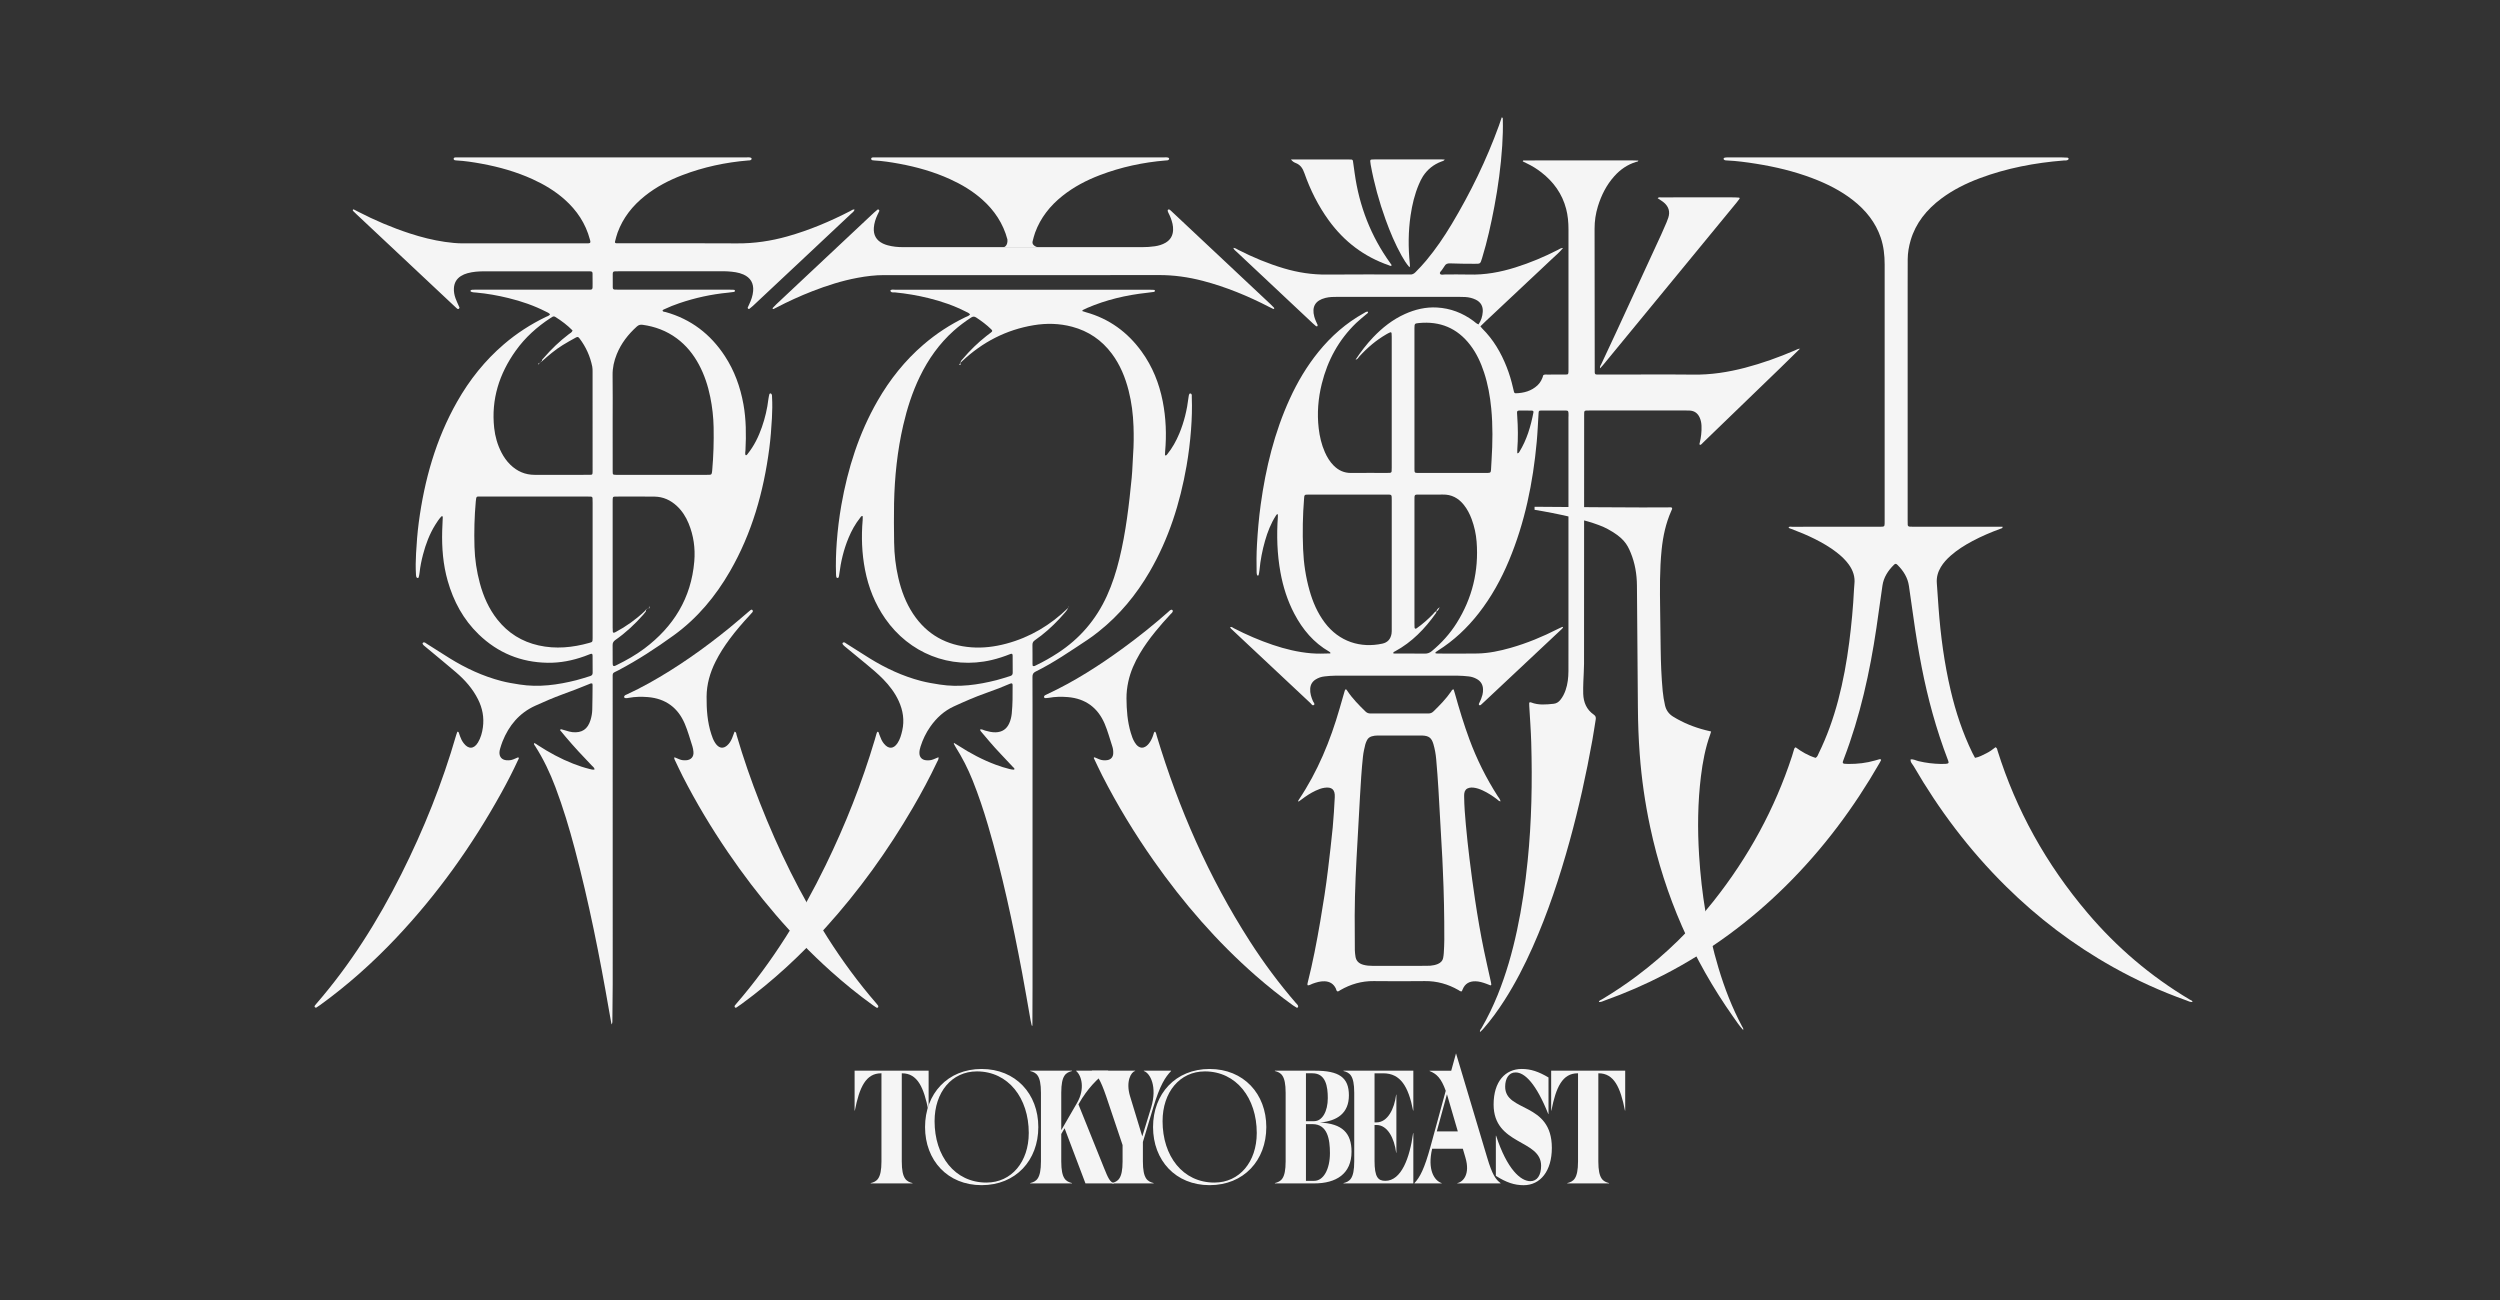 <svg width="1065" height="554" viewBox="0 0 1065 554" fill="none" xmlns="http://www.w3.org/2000/svg">
<rect x="0" y="0" width="1065" height="554" fill="#333333" stroke="none"/>
<mask id="mask0_1268_17837" style="mask-type:alpha" maskUnits="userSpaceOnUse" x="0" y="0" width="1065" height="554">
<rect width="1065" height="554" fill="#D9D9D9"/>
</mask>
<g mask="url(#mask0_1268_17837)">
</g>
<g clip-path="url(#clip0_1268_17837)">
<path d="M388.727 503.997V504.141H370.927V503.997C373.471 503.333 375.503 502.293 375.503 494.765V457.225H375.351C368.847 457.225 366.102 463.213 364.163 473.105H364.062V456.117H395.595V473.113H395.495C393.567 463.209 390.819 457.229 384.307 457.229H384.155V494.761C384.155 502.297 386.195 503.329 388.731 503.993L388.727 503.997Z" fill="#F5F5F5"/>
<path d="M418.162 504.879C403.678 504.879 394.074 494.315 394.074 480.131C394.074 465.947 403.678 455.383 418.162 455.383C432.646 455.383 442.322 465.947 442.322 480.131C442.322 494.315 432.718 504.879 418.162 504.879ZM420.226 503.775C430.942 503.775 438.254 494.907 438.254 482.639C438.254 467.795 429.542 456.415 416.158 456.415C405.442 456.415 398.13 465.283 398.13 477.623C398.13 492.471 406.698 503.779 420.226 503.779V503.775Z" fill="#F5F5F5"/>
<path d="M459.411 470.449L470.291 497.493C472.063 501.921 472.879 503.625 474.567 503.997V504.141H462.411L453.515 480.641L452.095 483.077V494.753C452.095 502.289 454.131 503.325 456.667 503.985V504.129H438.867V503.985C441.415 503.325 443.443 502.285 443.443 494.753V465.493C443.443 457.957 441.403 456.925 438.867 456.261V456.117H456.667V456.261C454.123 456.925 452.095 457.965 452.095 465.493V481.457L458.807 469.861C462.367 463.725 460.691 458.109 458.455 456.261V456.117H472.079V456.261C467.507 459.141 462.975 464.241 459.723 469.929L459.415 470.445L459.411 470.449Z" fill="#F5F5F5"/>
<path d="M465.152 456.261V456.117H483.56V456.261C481.928 456.561 479.44 460.621 481.42 467.049L486.612 484.117L490.372 471.853C493.116 462.837 489.912 457.077 487.276 456.261V456.117H498.872V456.261C496.436 458.841 494.188 462.093 491.244 471.925L486.872 486.481V494.749C486.872 502.285 488.908 503.321 491.444 503.981V504.125H473.644V503.981C476.188 503.321 478.22 502.281 478.22 494.749V487.801L471.256 467.113C468.764 459.801 467.34 457.873 465.148 456.253L465.156 456.261H465.152Z" fill="#F5F5F5"/>
<path d="M515.287 504.879C500.803 504.879 491.199 494.315 491.199 480.131C491.199 465.947 500.803 455.383 515.287 455.383C529.771 455.383 539.447 465.947 539.447 480.131C539.447 494.315 529.843 504.879 515.287 504.879ZM517.351 503.775C528.067 503.775 535.379 494.907 535.379 482.639C535.379 467.795 526.667 456.415 513.283 456.415C502.567 456.415 495.255 465.283 495.255 477.623C495.255 492.471 503.827 503.779 517.351 503.779V503.775Z" fill="#F5F5F5"/>
<path d="M543.109 456.117H560.193C570.469 456.117 574.633 459.001 574.633 466.609C574.633 474.217 569.653 477.545 562.277 478.205C571.833 478.649 575.753 482.705 575.753 490.613C575.753 500.073 569.193 504.129 559.893 504.129H543.105V503.985C545.649 503.325 547.681 502.285 547.681 494.753V465.493C547.681 457.957 545.641 456.925 543.105 456.261V456.117H543.109ZM556.333 457.225V477.617H559.841C563.305 477.617 565.641 473.405 565.641 467.789C565.641 462.841 564.777 457.225 559.129 457.225H556.329H556.337H556.333ZM556.333 478.877V503.037H559.841C563.809 503.037 566.553 498.093 566.553 491.213C566.553 485.381 565.537 478.877 559.125 478.877H556.325H556.333Z" fill="#F5F5F5"/>
<path d="M590.132 503.037C597 503.037 600.56 493.209 601.98 482.717H602.08V504.141H572.328V503.997C574.876 503.333 576.904 502.293 576.904 494.765V465.493C576.904 457.957 574.864 456.925 572.328 456.261V456.117H602.08V473.113H601.98C599.996 462.921 596.644 457.229 589.272 457.229H585.556V478.137H586.372C591.152 478.137 593.996 472.377 594.76 466.317H594.86V491.065H594.76C594 485.001 591.148 479.241 586.372 479.241H585.556V494.533C585.556 501.485 587.076 503.033 590.128 503.033L590.132 503.037Z" fill="#F5F5F5"/>
<path d="M614.155 504.139H602.559V503.995C604.851 501.559 606.779 498.007 609.427 488.331L615.883 464.687C613.955 459.299 612.015 457.447 609.019 456.263V456.119H618.223L620.263 448.727L633.535 493.135C635.715 500.447 637.147 502.447 639.235 503.995V504.139H620.827V503.995C623.419 503.479 626.319 500.079 624.291 493.207L623.167 489.367H610.095C608.011 498.235 610.955 502.963 614.163 503.999V504.143L614.155 504.139ZM616.395 466.163L612.075 481.971H621.027L616.907 467.859C616.755 467.271 616.555 466.679 616.399 466.155V466.167L616.395 466.163Z" fill="#F5F5F5"/>
<path d="M637.241 483.819H637.341C642.025 498.151 647.813 503.179 651.937 503.179C654.837 503.179 656.513 500.671 656.513 496.603C656.513 485.299 636.277 487.959 636.277 470.523C636.277 460.695 641.257 455.375 648.277 455.375C652.089 455.375 655.397 456.483 659.665 458.999V474.587H659.565C654.429 461.735 649.545 456.779 645.577 456.859C642.777 456.859 641.201 459.439 641.201 462.923C641.201 473.931 661.085 469.275 661.085 489.003C661.085 498.907 656.149 504.895 649.081 504.895C645.113 504.895 641.653 503.719 637.233 500.907V483.839L637.245 483.819H637.241Z" fill="#F5F5F5"/>
<path d="M685.465 503.997V504.141H667.665V503.997C670.209 503.333 672.241 502.293 672.241 494.765V457.225H672.085C665.573 457.225 662.829 463.213 660.897 473.105H660.797V456.117H692.333V473.113H692.233C690.305 463.209 687.561 457.229 681.045 457.229H680.889V494.761C680.889 502.297 682.929 503.329 685.465 503.993V503.997Z" fill="#F5F5F5"/>
<path d="M253.307 327.753C253.167 326.965 252.511 326.545 252.015 326.033C248.187 322.077 244.459 318.029 240.899 313.829C240.099 312.885 239.319 311.921 238.551 310.993C238.919 310.453 239.259 310.713 239.571 310.801C240.559 311.081 241.539 311.381 242.527 311.649C242.951 311.765 243.387 311.853 243.819 311.897C247.923 312.309 250.387 310.649 251.575 306.697C252.003 305.281 252.259 303.829 252.303 302.365C252.403 298.845 252.407 295.321 252.439 291.797C252.439 291.585 252.347 291.373 252.303 291.173C251.731 290.997 251.283 291.281 250.819 291.481C247.103 293.049 243.323 294.441 239.539 295.833C235.623 297.273 231.775 298.933 227.975 300.665C221.211 303.745 216.799 309.053 214.075 315.861C213.667 316.881 213.351 317.937 213.035 318.989C212.891 319.477 212.795 319.993 212.771 320.501C212.691 322.449 213.815 323.709 215.755 323.865C216.787 323.949 217.807 323.865 218.779 323.445C219.447 323.157 220.119 322.877 220.779 322.597C221.283 323.053 220.843 323.429 220.687 323.773C218.515 328.509 216.119 333.133 213.599 337.693C201.151 360.217 186.315 381.013 168.611 399.721C158.751 410.141 148.083 419.661 136.459 428.085C135.927 428.473 135.367 428.825 134.819 429.189C134.607 429.329 134.403 429.265 134.219 429.129C133.915 428.905 133.975 428.621 134.143 428.361C134.299 428.117 134.499 427.897 134.691 427.673C149.259 410.885 160.991 392.229 170.939 372.417C180.507 353.365 188.411 333.645 194.335 313.153C194.459 312.733 194.615 312.321 194.759 311.905C194.819 311.725 194.935 311.653 195.079 311.729C195.199 311.793 195.359 311.873 195.403 311.985C195.611 312.533 195.779 313.093 195.975 313.649C196.339 314.693 196.831 315.677 197.499 316.565C199.515 319.249 201.891 319.169 203.615 316.301C204.803 314.329 205.403 312.125 205.711 309.857C206.287 305.661 205.531 301.681 203.631 297.905C201.351 293.365 198.055 289.649 194.231 286.381C190.663 283.329 187.027 280.353 183.423 277.345C182.463 276.545 181.491 275.765 180.543 274.957C180.331 274.773 180.167 274.517 180.031 274.265C179.979 274.173 180.043 273.973 180.119 273.869C180.195 273.765 180.343 273.669 180.471 273.653C181.039 273.585 181.411 274.001 181.835 274.269C185.063 276.305 188.267 278.373 191.507 280.385C198.403 284.661 205.687 288.053 213.567 290.105C216.127 290.773 218.731 291.193 221.339 291.601C229.543 292.889 237.567 291.769 245.515 289.765C247.503 289.265 249.451 288.597 251.415 288.005C252.119 287.793 252.483 287.393 252.467 286.577C252.419 284.157 252.459 281.733 252.435 279.313C252.427 278.541 252.171 278.365 251.491 278.609C250.663 278.909 249.851 279.253 249.027 279.549C243.943 281.385 238.695 282.421 233.291 282.341C221.927 282.177 212.095 278.137 203.919 270.237C197.371 263.909 193.203 256.165 190.723 247.461C188.735 240.477 188.175 233.333 188.375 226.105C188.427 224.197 188.543 222.293 188.615 220.385C188.623 220.185 188.623 219.913 188.319 219.905C188.199 219.905 188.039 219.977 187.955 220.069C186.971 221.165 186.155 222.381 185.383 223.633C182.975 227.541 181.371 231.785 180.215 236.205C179.547 238.761 179.007 241.345 178.739 243.981C178.671 244.633 178.527 245.281 178.367 245.921C178.319 246.113 178.091 246.301 177.855 246.217C177.671 246.153 177.439 246.005 177.383 245.841C177.267 245.505 177.227 245.133 177.203 244.773C177.015 241.765 177.079 238.753 177.243 235.749C177.487 231.357 177.811 226.965 178.391 222.597C180.795 204.473 185.651 187.129 194.731 171.129C199.991 161.857 206.535 153.621 214.647 146.669C220.083 142.009 226.043 138.157 232.479 135.041C233.119 134.733 233.875 134.593 234.331 133.909C233.827 133.273 233.119 133.045 232.487 132.721C227.431 130.141 222.095 128.325 216.595 126.977C212.103 125.877 207.559 125.057 202.947 124.641C202.155 124.569 201.331 124.597 200.591 124.233C200.499 124.189 200.431 123.997 200.443 123.877C200.451 123.761 200.547 123.601 200.647 123.557C200.843 123.473 201.067 123.425 201.279 123.417C201.939 123.397 202.599 123.405 203.259 123.405C218.747 123.405 234.235 123.405 249.723 123.405C252.703 123.405 252.435 123.717 252.447 120.697C252.455 119.301 252.455 117.909 252.423 116.513C252.407 115.833 252.175 115.637 251.471 115.597C250.959 115.569 250.443 115.581 249.931 115.581C235.399 115.581 220.863 115.581 206.331 115.581C203.899 115.581 201.491 115.745 199.135 116.393C198.139 116.669 197.195 117.061 196.323 117.617C194.451 118.813 193.503 120.537 193.367 122.741C193.275 124.233 193.547 125.673 194.043 127.061C194.435 128.161 194.959 129.217 195.419 130.293C195.583 130.677 195.975 131.121 195.531 131.485C194.963 131.949 194.627 131.337 194.251 131.045C194.019 130.865 193.819 130.649 193.603 130.449C182.899 120.401 172.199 110.357 161.495 100.309C158.283 97.297 155.071 94.285 151.859 91.269C151.379 90.817 150.911 90.349 150.443 89.885C150.279 89.721 150.207 89.509 150.363 89.321C150.543 89.105 150.763 89.253 150.951 89.345C151.475 89.609 151.995 89.885 152.515 90.153C159.623 93.841 166.971 96.965 174.587 99.449C179.475 101.045 184.447 102.305 189.539 103.045C192.079 103.413 194.631 103.677 197.211 103.673C214.607 103.649 232.003 103.657 249.399 103.649C250.051 103.649 250.719 103.765 251.355 103.489C251.647 102.981 251.423 102.497 251.295 102.013C249.487 95.201 245.747 89.609 240.515 84.965C236.419 81.329 231.767 78.557 226.799 76.301C219.879 73.161 212.627 71.117 205.175 69.745C201.639 69.093 198.087 68.545 194.491 68.349C194.271 68.337 194.055 68.309 193.835 68.273C193.507 68.221 193.271 67.977 193.251 67.697C193.227 67.257 193.575 67.081 193.971 67.065C194.559 67.045 195.147 67.053 195.731 67.053C214.671 67.053 233.607 67.053 252.547 67.053C274.275 67.053 295.999 67.053 317.727 67.057C318.455 67.057 319.195 66.921 319.903 67.197C320.011 67.241 320.107 67.385 320.159 67.501C320.259 67.729 320.135 67.929 319.971 68.069C319.607 68.381 319.147 68.321 318.711 68.357C309.079 69.153 299.715 71.161 290.679 74.609C284.963 76.789 279.575 79.601 274.767 83.429C269.495 87.625 265.415 92.729 263.083 99.113C262.631 100.349 262.335 101.641 261.999 102.913C261.887 103.337 262.083 103.613 262.555 103.621C263.215 103.633 263.875 103.641 264.535 103.641C281.051 103.641 297.567 103.569 314.083 103.681C321.347 103.729 328.403 102.673 335.363 100.721C344.723 98.097 353.623 94.337 362.247 89.885C362.755 89.621 363.207 89.209 363.831 89.221C363.895 89.221 363.955 89.293 364.043 89.353C363.779 90.165 363.063 90.597 362.491 91.137C355.867 97.377 349.223 103.601 342.587 109.829C335.307 116.657 328.027 123.489 320.743 130.313C320.263 130.761 319.747 131.173 319.227 131.569C319.035 131.717 318.799 131.625 318.655 131.437C318.571 131.329 318.475 131.145 318.515 131.045C318.703 130.573 318.935 130.113 319.155 129.653C320.011 127.853 320.667 125.997 320.839 123.989C321.123 120.693 319.739 118.289 316.707 116.941C314.595 116.001 312.323 115.773 310.051 115.609C309.175 115.545 308.291 115.569 307.411 115.569C292.879 115.569 278.343 115.569 263.811 115.569C263.223 115.569 262.635 115.557 262.051 115.585C261.275 115.625 261.035 115.845 261.023 116.685C260.999 118.593 261.003 120.501 261.035 122.409C261.047 123.105 261.303 123.345 261.959 123.373C262.619 123.405 263.279 123.393 263.939 123.393C279.427 123.393 294.915 123.393 310.403 123.393C311.135 123.393 311.871 123.409 312.603 123.449C312.791 123.461 313.027 123.505 313.071 123.801C313.131 124.205 312.847 124.325 312.571 124.369C311.775 124.497 310.975 124.597 310.171 124.673C303.059 125.357 296.123 126.869 289.363 129.173C287.211 129.905 285.095 130.737 283.043 131.717C282.719 131.873 282.331 131.941 282.227 132.413C282.527 132.889 283.103 132.805 283.543 132.929C294.347 135.953 302.659 142.325 308.767 151.653C312.887 157.941 315.379 164.869 316.707 172.245C317.871 178.717 317.891 185.237 317.571 191.773C317.535 192.481 317.335 193.205 317.591 193.897C318.123 194.025 318.283 193.629 318.491 193.369C321.239 189.953 323.131 186.073 324.563 181.965C325.919 178.077 326.863 174.085 327.343 169.989C327.427 169.265 327.611 168.553 327.775 167.845C327.799 167.745 327.983 167.661 328.107 167.613C328.363 167.513 328.519 167.705 328.647 167.873C328.939 168.249 328.867 168.709 328.891 169.141C329.067 172.149 329.007 175.161 328.839 178.165C328.595 182.485 328.275 186.801 327.711 191.097C325.291 209.525 320.331 227.141 310.987 243.349C304.831 254.029 297.075 263.365 287.055 270.621C279.507 276.081 271.707 281.189 263.443 285.537C260.699 286.981 260.999 286.237 260.999 289.485C260.999 326.181 261.011 362.877 261.015 399.577C261.015 406.181 261.031 412.789 261.011 419.393C260.995 424.457 260.931 429.517 260.875 434.581C260.867 435.125 260.975 435.701 260.507 436.429C260.127 434.281 259.779 432.353 259.443 430.421C255.447 407.289 250.863 384.277 244.843 361.577C242.491 352.713 239.851 343.937 236.611 335.353C234.299 329.225 231.515 323.337 227.975 317.817C227.755 317.473 227.359 317.177 227.519 316.533C228.151 316.701 228.631 317.117 229.151 317.457C233.895 320.549 238.843 323.245 244.127 325.313C246.451 326.221 248.811 327.021 251.239 327.605C251.939 327.773 252.647 328.045 253.379 327.745C253.375 327.745 253.251 327.825 253.251 327.825L253.315 327.757L253.307 327.753ZM274.983 259.693L274.975 259.681C275.087 259.945 275.315 260.217 275.115 260.497C274.779 260.973 274.407 261.429 274.023 261.869C270.471 265.905 266.559 269.549 262.147 272.633C261.347 273.193 260.959 273.805 260.975 274.797C261.023 277.365 260.991 279.933 260.995 282.501C260.995 282.721 261.011 282.941 261.039 283.161C261.103 283.685 261.455 283.873 261.987 283.657C262.259 283.549 262.519 283.413 262.783 283.281C266.867 281.261 270.835 279.037 274.483 276.301C286.907 266.977 294.451 254.817 295.767 239.141C296.235 233.581 295.483 228.161 293.347 222.973C292.187 220.161 290.583 217.637 288.343 215.549C285.663 213.049 282.503 211.609 278.827 211.557C273.323 211.485 267.823 211.529 262.319 211.541C261.163 211.541 261.055 211.677 261.003 212.773C260.987 213.141 260.991 213.505 260.991 213.873C260.991 231.701 260.991 249.529 260.991 267.357C260.991 267.945 260.999 268.533 261.055 269.113C261.087 269.441 261.335 269.609 261.675 269.517C261.883 269.461 262.079 269.349 262.275 269.245C266.767 266.849 270.867 263.909 274.575 260.421C274.795 260.213 274.983 260.005 274.979 259.689L274.983 259.693ZM230.891 153.893L230.947 153.945C230.659 153.217 231.283 152.877 231.631 152.473C234.851 148.741 238.395 145.345 242.319 142.357C242.883 141.929 243.619 141.649 243.915 140.789C241.711 138.541 239.203 136.653 236.519 134.981C236.111 134.729 235.687 134.745 235.275 135.001C235.027 135.157 234.775 135.309 234.531 135.469C228.763 139.237 223.711 143.781 219.699 149.401C212.671 159.249 209.199 170.117 210.523 182.305C210.923 185.981 211.927 189.493 213.631 192.789C214.615 194.689 215.831 196.425 217.363 197.929C220.271 200.781 223.723 202.297 227.835 202.285C234.291 202.265 240.747 202.281 247.203 202.281C248.523 202.281 249.843 202.293 251.163 202.273C252.363 202.253 252.403 202.201 252.443 201.033C252.451 200.813 252.447 200.593 252.447 200.373C252.447 186.361 252.447 172.353 252.439 158.341C252.439 157.609 252.439 156.861 252.295 156.149C251.407 151.769 249.611 147.789 246.915 144.221C246.339 143.457 246.083 143.369 245.247 143.829C243.387 144.853 241.527 145.889 239.719 147.005C236.523 148.973 233.683 151.413 230.883 153.893H230.891ZM252.455 242.617C252.455 233.149 252.455 223.681 252.455 214.213C252.455 213.553 252.447 212.893 252.415 212.233C252.395 211.813 252.135 211.577 251.715 211.557C251.203 211.537 250.687 211.529 250.175 211.529C235.127 211.529 220.079 211.521 205.031 211.533C202.991 211.533 202.903 211.157 202.679 213.653C202.103 220.093 201.939 226.545 202.131 233.009C202.283 238.241 203.059 243.381 204.411 248.429C205.927 254.081 208.251 259.357 211.915 263.977C216.463 269.709 222.327 273.357 229.471 274.953C236.747 276.581 243.911 275.865 251.003 273.881C252.431 273.481 252.423 273.445 252.455 271.901C252.463 271.461 252.455 271.021 252.455 270.581C252.455 261.261 252.455 251.937 252.455 242.617ZM260.991 179.225C260.991 179.665 260.991 180.105 260.991 180.545C260.991 187.289 260.987 194.033 261.003 200.781C261.003 202.225 261.067 202.249 262.483 202.281C262.851 202.289 263.215 202.281 263.583 202.281C275.975 202.281 288.367 202.281 300.759 202.281C301.199 202.281 301.639 202.293 302.079 202.273C303.019 202.237 303.155 202.109 303.315 201.121C303.363 200.833 303.387 200.541 303.411 200.249C303.947 194.181 304.119 188.105 304.003 182.013C303.919 177.673 303.435 173.389 302.571 169.141C301.587 164.305 300.071 159.653 297.727 155.289C295.371 150.905 292.311 147.109 288.287 144.133C283.947 140.925 279.063 139.097 273.739 138.361C272.807 138.233 272.067 138.413 271.331 139.069C267.623 142.401 264.631 146.233 262.747 150.881C261.579 153.761 260.915 156.713 260.963 159.865C261.059 166.317 260.991 172.769 260.991 179.221V179.225Z" fill="#F5F5F5"/>
<path d="M460.998 132.495C461.546 132.675 462.066 132.871 462.606 133.019C472.546 135.783 480.386 141.527 486.386 149.839C490.966 156.187 493.814 163.299 495.318 170.955C496.714 178.059 496.978 185.223 496.342 192.431C496.298 192.939 496.294 193.451 496.274 193.935C496.782 194.179 496.986 193.835 497.206 193.567C499.406 190.875 501.062 187.859 502.394 184.659C504.462 179.679 505.694 174.487 506.33 169.143C506.47 167.971 506.73 167.471 507.154 167.623C507.914 167.899 507.678 168.591 507.698 169.131C507.878 173.755 507.734 178.371 507.386 182.987C506.994 188.187 506.366 193.351 505.47 198.487C502.694 214.359 497.89 229.531 489.758 243.535C484.062 253.343 476.962 261.959 468.054 269.035C466.502 270.267 464.926 271.475 463.274 272.563C456.05 277.327 448.93 282.271 441.142 286.115C440.13 286.615 439.818 287.271 439.83 288.347C439.882 292.383 439.858 296.419 439.858 300.455C439.858 340.527 439.858 380.599 439.858 420.671C439.858 425.515 439.822 430.359 439.806 435.203C439.806 435.787 439.806 436.371 439.806 437.011C439.634 436.923 439.526 436.903 439.514 436.859C439.346 436.147 439.166 435.435 439.038 434.715C437.83 427.927 436.698 421.127 435.418 414.355C431.426 393.235 426.962 372.223 420.89 351.583C418.986 345.107 416.846 338.711 414.338 332.443C412.342 327.455 409.91 322.699 407.05 318.155C406.778 317.723 406.55 317.267 406.31 316.815C406.29 316.775 406.35 316.691 406.422 316.491C407.038 316.867 407.642 317.219 408.23 317.599C413.29 320.883 418.586 323.707 424.258 325.803C426.114 326.491 427.998 327.099 429.922 327.567C430.634 327.739 431.338 327.907 432.046 327.887C432.37 327.255 431.814 327.063 431.562 326.787C428.202 323.099 424.638 319.599 421.426 315.775C420.386 314.539 419.33 313.319 418.294 312.083C417.97 311.695 417.59 311.335 417.49 310.775C418.298 310.519 418.93 311.027 419.602 311.215C421.094 311.627 422.57 312.011 424.138 311.967C426.922 311.887 428.866 310.591 429.974 308.047C430.534 306.759 430.858 305.399 431.002 304.011C431.418 299.987 431.386 295.951 431.37 291.915C431.37 291.087 431.09 290.931 430.23 291.275C428.666 291.903 427.122 292.587 425.55 293.199C423.706 293.915 421.85 294.599 419.982 295.255C415.342 296.883 410.846 298.867 406.382 300.911C402.214 302.819 398.946 305.811 396.318 309.555C394.482 312.167 393.126 314.979 392.162 318.007C391.87 318.927 391.654 319.855 391.666 320.811C391.69 322.571 392.73 323.687 394.486 323.871C395.594 323.987 396.686 323.883 397.726 323.439C398.382 323.159 399.042 322.887 399.81 322.571C399.946 323.467 399.45 324.059 399.158 324.679C396.022 331.315 392.55 337.775 388.854 344.115C378.174 362.435 365.862 379.567 351.618 395.287C340.846 407.179 329.114 418.019 316.154 427.511C315.386 428.075 314.606 428.623 313.81 429.147C313.582 429.299 313.246 429.407 313.042 429.075C312.874 428.807 312.906 428.519 313.11 428.263C313.294 428.035 313.478 427.803 313.67 427.583C329.15 409.707 341.414 389.751 351.742 368.559C360.146 351.319 367.174 333.535 372.65 315.147C372.902 314.303 373.138 313.455 373.374 312.607C373.474 312.251 373.566 311.899 373.926 311.695C374.422 311.875 374.37 312.383 374.534 312.755C374.886 313.559 375.15 314.403 375.534 315.191C375.818 315.779 376.182 316.347 376.602 316.851C378.53 319.187 380.666 319.087 382.334 316.583C383.41 314.967 383.918 313.123 384.346 311.259C385.354 306.867 384.694 302.655 382.838 298.603C381.23 295.091 378.914 292.075 376.23 289.323C373.97 287.007 371.482 284.947 369.002 282.883C365.954 280.351 362.902 277.823 359.826 275.327C359.038 274.687 358.642 274.071 359.058 273.795C359.714 273.363 360.162 273.931 360.622 274.219C363.914 276.283 367.174 278.407 370.482 280.451C377.318 284.675 384.534 288.043 392.342 290.079C394.974 290.767 397.646 291.199 400.33 291.619C408.538 292.903 416.558 291.751 424.502 289.747C426.49 289.247 428.434 288.567 430.398 287.979C431.13 287.759 431.426 287.307 431.414 286.523C431.374 284.103 431.402 281.679 431.382 279.259C431.374 278.547 431.074 278.347 430.39 278.619C427.798 279.647 425.162 280.531 422.442 281.167C404.594 285.347 387.27 278.143 377.122 263.551C372.738 257.251 369.966 250.279 368.506 242.767C367.138 235.731 366.882 228.643 367.498 221.511C367.542 221.003 367.526 220.491 367.53 219.979C367.53 219.935 367.45 219.887 367.402 219.839C366.85 219.775 366.67 220.255 366.418 220.575C364.35 223.179 362.758 226.063 361.486 229.127C359.414 234.103 358.178 239.299 357.526 244.639C357.474 245.071 357.414 245.511 357.278 245.919C357.226 246.075 356.942 246.239 356.766 246.235C356.598 246.231 356.334 246.035 356.294 245.879C356.19 245.459 356.158 245.015 356.146 244.579C355.986 240.027 356.126 235.487 356.462 230.943C356.854 225.671 357.494 220.431 358.406 215.227C361.158 199.579 365.886 184.611 373.842 170.767C379.038 161.723 385.442 153.651 393.37 146.831C398.794 142.163 404.73 138.275 411.174 135.163C411.878 134.823 412.694 134.635 413.254 133.971C412.79 133.283 412.07 133.083 411.45 132.763C406.398 130.179 401.062 128.355 395.566 126.999C390.858 125.839 386.09 125.035 381.262 124.563C380.578 124.495 379.61 124.847 379.262 123.791C379.838 123.127 380.61 123.427 381.29 123.427C399.346 123.419 417.402 123.439 435.458 123.439C453.442 123.439 471.422 123.423 489.406 123.415C490.138 123.415 490.874 123.431 491.602 123.483C491.798 123.495 492.022 123.623 491.998 123.907C491.978 124.151 491.83 124.315 491.606 124.347C490.59 124.491 489.574 124.627 488.554 124.739C479.754 125.703 471.218 127.699 463.07 131.215C462.466 131.475 461.874 131.763 461.29 132.067C461.182 132.123 461.138 132.303 461.018 132.507L460.998 132.495ZM409.29 154.859L409.274 154.819C408.982 153.939 409.662 153.459 410.114 152.923C413.158 149.327 416.506 146.043 420.214 143.135C420.85 142.635 421.502 142.163 422.134 141.659C422.846 141.095 422.874 140.887 422.25 140.275C420.306 138.367 418.126 136.755 415.854 135.255C415.046 134.723 414.422 134.791 413.654 135.299C411.078 137.003 408.602 138.827 406.298 140.887C400.134 146.395 395.462 153.007 391.87 160.411C388.654 167.043 386.418 174.015 384.766 181.183C382.25 192.095 381.11 203.175 380.87 214.347C380.75 219.923 380.826 225.503 380.898 231.079C380.966 236.155 381.538 241.183 382.682 246.131C383.946 251.599 385.878 256.807 388.998 261.519C394.89 270.407 403.29 274.971 413.81 275.759C418.826 276.135 423.77 275.507 428.63 274.211C438.79 271.503 447.51 266.295 455.006 258.979C455.154 258.835 455.23 258.619 455.342 258.435L455.25 258.455C454.902 259.427 454.326 260.251 453.638 261.011C452.85 261.883 452.094 262.779 451.29 263.635C448.122 267.019 444.678 270.099 440.862 272.739C440.114 273.255 439.806 273.827 439.822 274.739C439.874 277.451 439.838 280.167 439.846 282.883C439.846 283.163 439.914 283.443 439.95 283.691C440.582 283.943 441.006 283.583 441.454 283.367C444.63 281.835 447.686 280.095 450.638 278.171C459.986 272.083 466.946 263.947 471.562 253.799C473.846 248.775 475.518 243.543 476.826 238.191C479.626 226.759 480.962 215.107 482.114 203.423C482.438 200.135 482.47 196.831 482.706 193.543C482.994 189.583 483.014 185.623 482.878 181.663C482.702 176.519 482.07 171.431 480.802 166.431C479.362 160.763 477.186 155.427 473.67 150.707C469.358 144.911 463.726 141.055 456.722 139.191C451.306 137.751 445.834 137.631 440.354 138.539C428.654 140.479 418.57 145.707 409.95 153.803C409.642 154.091 409.218 154.327 409.282 154.855L409.29 154.859Z" fill="#F5F5F5"/>
<path d="M466.233 322.59C466.897 322.87 467.561 323.154 468.229 323.434C469.345 323.906 470.509 323.994 471.685 323.818C473.229 323.59 474.161 322.546 474.237 320.978C474.285 319.946 474.161 318.93 473.833 317.942C472.769 314.742 471.917 311.454 470.601 308.358C467.685 301.494 462.433 297.594 454.937 296.966C452.233 296.738 449.509 296.77 446.817 297.27C446.385 297.35 445.945 297.394 445.505 297.398C445.233 297.398 444.901 297.41 444.793 297.046C444.665 296.614 444.905 296.354 445.241 296.162C445.497 296.018 445.761 295.89 446.025 295.766C457.645 290.354 468.377 283.47 478.697 275.922C485.217 271.154 491.517 266.114 497.569 260.762C498.005 260.378 498.381 259.894 498.977 259.734C499.093 259.702 499.253 259.778 499.373 259.842C499.585 259.962 499.661 260.178 499.613 260.402C499.493 260.938 499.045 261.242 498.697 261.61C496.389 264.078 494.157 266.606 492.033 269.234C489.681 272.15 487.477 275.17 485.573 278.402C483.361 282.15 481.589 286.078 480.661 290.354C480.145 292.73 479.861 295.126 479.881 297.558C479.921 302.49 480.281 307.382 481.705 312.138C482.125 313.542 482.585 314.934 483.361 316.202C483.785 316.898 484.269 317.542 484.949 318.002C485.885 318.638 486.849 318.694 487.849 318.134C488.709 317.654 489.333 316.942 489.861 316.138C490.549 315.09 491.041 313.946 491.397 312.742C491.521 312.322 491.589 311.87 492.057 311.658C492.525 312.174 492.581 312.846 492.773 313.474C502.093 344.402 514.941 373.73 532.421 400.958C538.337 410.17 544.845 418.946 552.005 427.234C552.381 427.67 552.893 428.034 553.021 428.638C553.057 428.81 552.929 429.046 552.813 429.21C552.753 429.294 552.513 429.346 552.425 429.298C551.857 428.966 551.289 428.63 550.757 428.246C545.277 424.294 540.009 420.078 534.925 415.626C518.381 401.142 504.105 384.638 491.485 366.674C483.333 355.074 475.981 342.982 469.533 330.354C468.273 327.882 467.121 325.358 465.921 322.858C466.029 322.77 466.137 322.682 466.245 322.598L466.233 322.59Z" fill="#F5F5F5"/>
<path d="M287.316 322.582C288.08 322.902 288.752 323.174 289.416 323.458C290.316 323.842 291.26 323.93 292.22 323.882C294.368 323.774 295.616 322.382 295.408 320.274C295.332 319.474 295.204 318.662 294.956 317.902C293.916 314.694 293.028 311.422 291.712 308.326C288.792 301.458 283.528 297.586 276.032 296.966C273.328 296.742 270.608 296.778 267.916 297.274C267.348 297.378 266.764 297.506 266.18 297.342C265.948 297.278 265.808 296.818 265.924 296.598C266.196 296.09 266.728 295.974 267.176 295.766C270.304 294.314 273.372 292.746 276.384 291.074C288.48 284.358 299.724 276.406 310.46 267.71C313.252 265.446 315.956 263.078 318.7 260.754C319.036 260.47 319.36 260.17 319.708 259.906C319.944 259.726 320.236 259.602 320.496 259.85C320.816 260.158 320.756 260.53 320.508 260.834C320.14 261.29 319.724 261.71 319.328 262.138C316.336 265.37 313.456 268.698 310.828 272.234C308.548 275.302 306.488 278.502 304.78 281.93C302.456 286.594 301.048 291.526 301.008 296.73C300.968 302.162 301.316 307.582 303.036 312.81C303.404 313.926 303.788 315.038 304.396 316.046C304.66 316.482 304.944 316.922 305.284 317.298C306.652 318.814 308.184 318.914 309.728 317.598C310.696 316.77 311.344 315.702 311.836 314.546C312.236 313.606 312.568 312.638 312.928 311.686C313.748 311.874 313.636 312.602 313.784 313.11C316.636 322.902 319.992 332.518 323.716 342.01C331.584 362.062 341.016 381.33 352.608 399.51C358.808 409.238 365.6 418.526 373.152 427.254C373.488 427.642 373.824 428.034 374.104 428.458C374.196 428.602 374.184 428.898 374.092 429.058C373.928 429.342 373.608 429.394 373.332 429.222C372.832 428.914 372.352 428.582 371.876 428.238C365.616 423.734 359.644 418.878 353.904 413.726C337.16 398.694 322.768 381.626 310.108 363.066C303.032 352.694 296.584 341.946 290.86 330.766C289.692 328.482 288.624 326.146 287.512 323.834C287.356 323.51 287.136 323.202 287.304 322.574L287.316 322.582Z" fill="#F5F5F5"/>
<path d="M668.191 177.44C668.191 177 668.199 176.56 668.183 176.12C668.139 175.112 667.983 174.9 667.067 174.892C663.543 174.872 660.023 174.876 656.499 174.892C655.627 174.896 655.491 175.06 655.435 175.928C655.175 180.028 655.023 184.136 654.647 188.224C653.055 205.628 649.591 222.604 642.823 238.796C639.467 246.82 635.295 254.376 629.927 261.248C625.007 267.548 619.263 272.956 612.471 277.212C612.163 277.404 611.851 277.604 611.571 277.832C611.495 277.896 611.503 278.084 611.503 278.212C611.503 278.26 611.583 278.34 611.631 278.344C611.923 278.376 612.215 278.412 612.507 278.412C618.159 278.412 623.811 278.504 629.459 278.388C634.247 278.288 638.919 277.3 643.519 275.992C650.527 273.996 657.219 271.22 663.703 267.912C664.287 267.612 664.887 267.344 665.483 267.068C665.539 267.044 665.619 267.08 665.727 267.092C666.051 267.412 665.623 267.556 665.515 267.748C665.411 267.932 665.215 268.064 665.055 268.216C662.487 270.624 659.915 273.032 657.343 275.444C649.155 283.128 640.967 290.812 632.779 298.496C632.191 299.048 631.591 299.588 631.003 300.144C630.775 300.356 630.467 300.556 630.223 300.412C629.815 300.172 630.015 299.78 630.183 299.46C630.763 298.348 631.207 297.192 631.527 295.98C631.735 295.188 631.795 294.388 631.767 293.58C631.703 291.66 630.815 290.22 629.155 289.28C628.059 288.66 626.871 288.264 625.619 288.144C624.159 288.004 622.695 287.848 621.231 287.848C603.691 287.828 586.147 287.828 568.607 287.848C567.143 287.848 565.679 288 564.219 288.156C562.895 288.296 561.643 288.72 560.503 289.428C559.023 290.352 558.247 291.676 558.147 293.42C558.035 295.308 558.595 297.032 559.335 298.732C559.551 299.232 560.275 299.86 559.775 300.272C559.095 300.832 558.659 299.912 558.235 299.516C548.107 290.04 537.995 280.548 527.879 271.056C526.915 270.152 525.947 269.256 524.991 268.34C524.631 267.996 524.191 267.712 524.043 267.168C524.711 266.872 525.155 267.396 525.635 267.644C530.987 270.408 536.503 272.788 542.207 274.716C547.503 276.504 552.911 277.82 558.495 278.3C561.251 278.536 564.007 278.448 566.755 278.36C566.795 277.86 566.499 277.744 566.259 277.608C559.615 273.792 554.923 268.176 551.399 261.488C548.467 255.924 546.591 249.996 545.471 243.828C544.047 235.988 543.811 228.084 544.371 220.144C544.395 219.788 544.371 219.428 544.371 219.076C543.859 219.012 543.711 219.376 543.515 219.68C541.395 222.984 539.991 226.604 538.915 230.352C537.739 234.448 536.931 238.62 536.543 242.872C536.479 243.596 536.311 244.312 536.163 245.028C536.147 245.112 535.935 245.212 535.827 245.2C535.707 245.188 535.527 245.072 535.499 244.968C535.407 244.62 535.331 244.26 535.323 243.904C535.231 239.94 535.243 235.98 535.467 232.02C535.791 226.304 536.279 220.604 537.063 214.932C539.207 199.38 542.887 184.248 549.439 169.912C552.715 162.744 556.703 156 561.679 149.868C567.099 143.188 573.451 137.6 580.999 133.412C581.503 133.132 581.959 132.724 582.591 132.752C582.655 132.752 582.731 132.816 582.771 132.868C582.803 132.912 582.803 132.992 582.791 133.052C582.715 133.46 582.347 133.612 582.079 133.844C580.635 135.088 579.119 136.26 577.747 137.58C570.299 144.748 565.567 153.48 563.087 163.46C561.535 169.708 561.019 176.048 561.763 182.46C562.171 185.972 562.971 189.396 564.407 192.644C565.331 194.74 566.507 196.676 568.131 198.316C570.187 200.392 572.619 201.516 575.603 201.48C580.667 201.424 585.731 201.464 590.795 201.464C591.235 201.464 591.679 201.468 592.115 201.428C592.507 201.388 592.807 201.184 592.831 200.744C592.859 200.232 592.875 199.72 592.875 199.204C592.875 180.636 592.875 162.072 592.875 143.504C592.875 142.992 592.859 142.476 592.815 141.968C592.783 141.584 592.459 141.48 592.183 141.592C591.643 141.812 591.127 142.096 590.619 142.388C586.259 144.908 582.475 148.128 579.099 151.848C578.639 152.356 578.347 153.112 577.503 153.18L577.459 153.232C579.699 149.868 582.139 146.66 584.931 143.728C588.863 139.6 593.275 136.116 598.507 133.76C602.855 131.804 607.395 130.724 612.179 131C617.899 131.328 623.043 133.3 627.647 136.704C628.343 137.22 628.955 137.876 629.843 138.2C630.971 136.572 631.527 134.752 631.655 132.836C631.811 130.492 630.823 128.708 628.667 127.656C627.263 126.972 625.763 126.632 624.215 126.532C623.263 126.472 622.307 126.46 621.355 126.46C605.207 126.456 586.047 126.456 569.899 126.46C568.139 126.46 566.387 126.476 564.651 126.904C560.331 127.976 558.723 130.672 559.899 134.94C560.231 136.152 560.779 137.268 561.287 138.404C561.359 138.56 561.287 138.888 561.167 138.992C561.063 139.08 560.735 139.02 560.591 138.912C560.127 138.556 559.695 138.156 559.267 137.752C548.455 127.608 537.647 117.46 526.843 107.308C526.335 106.828 525.691 106.44 525.383 105.584C526.267 105.628 526.847 106.104 527.467 106.42C533.751 109.632 540.235 112.336 547.007 114.34C552.955 116.1 558.991 117.036 565.223 116.964C575.499 116.848 588.787 116.932 599.063 116.928C599.575 116.928 600.095 116.892 600.603 116.936C601.551 117.012 602.275 116.676 602.947 116.004C604.559 114.392 606.107 112.732 607.567 110.984C611.627 106.128 615.167 100.908 618.415 95.492C626.427 82.116 633.231 68.156 638.551 53.492C638.971 52.336 639.343 51.168 639.743 49.984C640.347 50.164 640.191 50.6 640.199 50.9C640.299 54.644 640.187 58.384 639.943 62.12C639.375 70.844 638.211 79.492 636.583 88.076C635.187 95.428 633.587 102.732 631.387 109.892C630.579 112.516 630.675 112.368 628.055 112.372C624.607 112.38 621.155 112.324 617.711 112.2C616.635 112.164 615.875 112.412 615.359 113.38C615.083 113.896 614.659 114.328 614.375 114.84C614.039 115.452 613.063 115.984 613.499 116.672C613.867 117.252 614.851 116.92 615.563 116.924C618.939 116.944 622.319 116.844 625.691 116.952C632.527 117.172 639.123 115.952 645.603 113.912C651.843 111.948 657.855 109.428 663.671 106.444C664.287 106.128 664.855 105.648 665.871 105.62C664.331 107.552 662.563 108.94 660.955 110.484C659.263 112.112 657.539 113.708 655.827 115.316C654.167 116.872 652.503 118.424 650.843 119.98C649.131 121.588 647.423 123.2 645.711 124.808C644.051 126.368 642.395 127.924 640.735 129.48C639.023 131.088 637.311 132.696 635.603 134.308C633.955 135.86 632.263 137.364 630.647 139.024C630.967 139.408 631.179 139.704 631.435 139.96C636.167 144.636 639.435 150.24 641.851 156.38C642.983 159.252 643.859 162.2 644.543 165.212C644.671 165.784 644.823 166.352 644.955 166.924C645.051 167.348 645.347 167.548 645.739 167.536C649.211 167.436 652.407 166.564 655.011 164.116C656.279 162.924 656.995 161.408 657.455 159.796C658.043 159.46 658.639 159.568 659.219 159.568C661.787 159.556 664.359 159.576 666.927 159.552C668.051 159.544 668.127 159.436 668.167 158.248C668.183 157.808 668.175 157.368 668.175 156.928C668.175 137.184 668.175 117.444 668.175 97.7C668.175 94.752 667.919 91.84 667.175 88.98C665.499 82.548 661.819 77.468 656.623 73.428C654.707 71.936 652.651 70.66 650.455 69.62C649.863 69.34 649.279 69.04 648.687 68.748C648.807 68.172 649.255 68.356 649.551 68.352C651.975 68.332 654.395 68.34 656.819 68.34C669.739 68.34 682.655 68.34 695.575 68.34C696.351 68.34 697.127 68.38 697.971 68.404C697.719 68.976 697.287 68.88 696.971 68.976C693.291 70.104 690.251 72.208 687.703 75.052C684.359 78.784 682.171 83.152 680.707 87.9C679.751 91 679.283 94.172 679.291 97.436C679.339 117.324 679.335 137.216 679.351 157.104C679.351 159.812 679.119 159.556 681.859 159.56C688.319 159.568 714.759 159.476 721.215 159.584C728.767 159.712 736.123 158.564 743.395 156.664C750.647 154.768 757.675 152.24 764.563 149.296C765.299 148.98 765.991 148.528 766.835 148.54L766.875 148.464C763.995 151.288 761.127 154.132 758.227 156.936C747.307 167.5 736.379 178.052 725.447 188.6C725.087 188.948 724.811 189.416 724.239 189.54C723.775 189.312 724.019 188.92 724.091 188.628C724.659 186.26 724.943 183.868 724.843 181.428C724.795 180.244 724.587 179.092 724.119 178.004C723.295 176.08 721.863 174.98 719.723 174.896C719.283 174.88 718.843 174.872 718.403 174.872C711.283 174.872 684.183 174.872 677.067 174.872C674.759 174.872 674.847 174.788 674.847 176.976C674.855 189.232 674.843 264.472 674.799 282.82C674.791 285.384 674.583 287.952 674.503 290.516C674.451 292.204 674.391 293.892 674.451 295.576C674.579 299.216 675.879 302.316 678.959 304.444C679.771 305.004 679.919 305.628 679.775 306.5C679.279 309.468 678.859 312.444 678.327 315.404C675.731 329.848 672.571 344.168 668.667 358.316C664.411 373.744 659.395 388.916 652.871 403.556C649.403 411.34 645.519 418.904 640.923 426.088C638.151 430.42 635.139 434.576 631.743 438.448C631.363 438.884 630.907 439.256 630.487 439.656L630.539 439.704C630.207 438.936 630.843 438.468 631.147 437.936C633.763 433.42 636.019 428.736 637.983 423.904C641.607 414.976 644.227 405.744 646.247 396.336C648.347 386.572 649.763 376.708 650.775 366.772C652.487 349.948 652.791 333.084 652.303 316.2C652.155 311.068 651.751 305.944 651.467 300.816C651.443 300.376 651.407 299.936 651.435 299.5C651.451 299.268 651.679 299.148 651.907 299.152C652.047 299.152 652.191 299.212 652.327 299.264C655.455 300.48 658.671 300.144 661.891 299.804C663.059 299.68 663.939 299.08 664.671 298.2C665.719 296.94 666.427 295.5 666.955 293.964C667.851 291.368 668.131 288.672 668.155 285.948C668.183 282.868 668.163 279.784 668.163 276.7C668.163 258.572 668.163 189.172 668.163 177.428L668.191 177.44ZM611.911 260.368L611.995 260.448C611.895 260.716 611.847 261.02 611.687 261.244C607.007 267.836 601.507 273.556 594.311 277.452C593.967 277.64 593.423 277.7 593.567 278.376C593.919 278.392 594.279 278.42 594.635 278.42C598.743 278.42 602.851 278.388 606.955 278.444C608.131 278.46 609.047 278.124 609.943 277.38C614.099 273.936 617.679 269.98 620.547 265.408C627.199 254.812 629.991 243.244 629.039 230.784C628.787 227.488 628.075 224.264 626.923 221.148C626.103 218.932 625.031 216.852 623.543 215.012C621.243 212.172 618.343 210.596 614.595 210.68C611.443 210.748 608.287 210.688 605.135 210.696C602.403 210.704 602.559 210.424 602.559 213.34C602.559 230.72 602.559 248.1 602.559 265.48C602.559 266.068 602.559 266.652 602.591 267.24C602.619 267.804 603.003 267.992 603.471 267.664C606.003 265.892 608.303 263.848 610.451 261.632C610.899 261.172 611.215 260.544 611.911 260.364V260.368ZM592.883 240.72C592.883 231.548 592.883 222.372 592.883 213.2C592.883 210.46 592.971 210.7 590.371 210.7C579.583 210.696 568.791 210.7 558.003 210.7C557.491 210.7 556.975 210.704 556.463 210.72C555.939 210.736 555.671 211.036 555.611 211.54C555.575 211.832 555.559 212.124 555.535 212.416C554.955 219.592 554.831 226.78 555.123 233.972C555.363 239.932 556.239 245.8 557.859 251.544C559.243 256.448 561.235 261.08 564.315 265.192C570.483 273.436 579.691 276.184 588.871 274.192C591.183 273.688 592.395 272.22 592.787 269.992C592.911 269.276 592.879 268.528 592.879 267.796C592.883 258.768 592.879 249.744 592.879 240.716L592.883 240.72ZM602.559 169.46C602.559 179.44 602.559 189.42 602.559 199.4C602.559 201.52 602.495 201.476 604.583 201.476C614.051 201.476 623.519 201.476 632.983 201.476C633.203 201.476 633.423 201.48 633.643 201.476C634.899 201.432 635.075 201.312 635.171 200.14C635.287 198.752 635.319 197.356 635.407 195.964C635.871 188.632 635.975 181.296 635.267 173.976C634.767 168.784 633.855 163.66 632.219 158.688C630.835 154.48 629.011 150.488 626.299 146.956C620.787 139.776 613.475 136.752 604.511 137.608C602.635 137.788 602.583 137.872 602.555 139.74C602.547 140.252 602.555 140.768 602.555 141.28C602.555 150.672 602.555 160.064 602.555 169.46H602.559ZM646.363 193.12C646.947 193.024 647.083 192.764 647.231 192.524C650.427 187.348 652.103 181.628 653.239 175.716C653.343 175.18 653.115 174.928 652.511 174.912C651.195 174.88 649.883 174.884 648.567 174.884C646.007 174.884 646.163 174.736 646.339 177.28C646.671 182.024 646.731 186.764 646.367 191.508C646.327 192.008 646.363 192.516 646.363 193.124V193.12ZM653.727 215.884C653.727 215.884 705.523 216.32 710.511 216.14C710.951 216.124 711.391 216.108 711.831 216.128C712.247 216.148 712.435 216.496 712.279 216.924C712.179 217.2 712.047 217.46 711.927 217.728C709.619 222.948 708.443 228.452 707.863 234.104C706.987 242.664 707.103 251.252 707.223 259.836C707.299 265.34 707.367 270.844 707.439 276.348C707.519 282.368 707.747 288.376 708.307 294.372C708.499 296.42 708.835 298.444 709.291 300.448C709.771 302.56 710.911 304.152 712.775 305.3C717.059 307.94 721.663 309.792 726.523 311.036C727.299 311.236 728.079 311.412 728.935 311.616C728.803 312.052 728.719 312.4 728.599 312.732C726.471 318.556 725.343 324.6 724.595 330.732C723.227 341.916 723.119 353.132 723.815 364.36C724.827 380.668 727.383 396.72 732.087 412.392C734.667 420.984 737.891 429.316 742.119 437.24C742.379 437.728 742.863 438.196 742.547 438.856L742.599 438.8C740.999 437.076 739.711 435.108 738.359 433.192C721.035 408.652 709.239 381.692 702.967 352.312C700.787 342.108 699.311 331.808 698.531 321.404C698.031 314.74 697.787 308.072 697.743 301.392C697.627 284.072 697.475 266.752 697.335 249.432C697.295 244.616 696.515 239.94 694.675 235.468C693.147 231.752 691.547 229 684.867 225.36C676.379 220.736 653.723 217.176 653.723 217.176V215.88L653.727 215.884Z" fill="#F5F5F5"/>
<path d="M639.277 341.36C638.529 341.384 638.125 340.788 637.617 340.404C635.733 338.992 633.769 337.712 631.629 336.724C630.361 336.14 629.053 335.672 627.645 335.524C627.053 335.46 626.477 335.48 625.897 335.612C624.685 335.888 623.989 336.66 623.801 337.864C623.721 338.368 623.717 338.888 623.725 339.4C623.777 343.364 624.081 347.316 624.445 351.26C624.889 356.08 625.397 360.896 625.989 365.696C626.717 371.592 627.493 377.48 628.385 383.352C629.485 390.6 630.701 397.832 632.197 405.012C633.093 409.316 634.085 413.604 635.029 417.9C635.137 418.4 635.253 418.9 635.293 419.408C635.309 419.596 635.117 419.828 634.853 419.736C634.301 419.544 633.769 419.3 633.221 419.1C631.701 418.552 630.177 418.056 628.529 418.028C625.993 417.984 624.137 418.988 623.129 421.38C622.993 421.708 622.853 422.032 622.729 422.32C622.057 422.416 621.689 421.996 621.257 421.748C616.833 419.224 612.125 417.884 606.989 417.944C599.725 418.028 592.461 418.024 585.197 417.944C580.057 417.888 575.357 419.268 570.949 421.808C570.581 422.02 570.265 422.36 569.793 422.356C569.233 422.104 569.269 421.508 569.049 421.068C568.077 419.108 566.501 418.124 564.321 418.028C562.517 417.948 560.841 418.456 559.177 419.052C558.497 419.296 557.885 419.752 557.141 419.772C556.853 419.428 556.965 419.072 557.053 418.716C559.253 410.04 560.933 401.252 562.437 392.436C563.697 385.064 564.873 377.676 565.749 370.248C566.445 364.348 567.165 358.452 567.737 352.54C568.153 348.232 568.377 343.908 568.613 339.588C568.789 336.356 567.361 335.124 564.201 335.592C562.877 335.788 561.653 336.268 560.457 336.824C558.321 337.824 556.365 339.116 554.497 340.544C554.057 340.88 553.601 341.192 553.137 341.528C552.929 341.064 553.185 340.852 553.333 340.628C561.325 328.68 566.725 315.576 570.673 301.824C571.361 299.428 572.049 297.032 572.745 294.64C572.825 294.36 572.913 294.076 573.057 293.828C573.177 293.624 573.417 293.608 573.589 293.792C573.737 293.952 573.857 294.14 573.977 294.324C576.141 297.588 578.877 300.348 581.661 303.068C582.273 303.668 582.925 303.944 583.805 303.944C592.025 303.916 600.241 303.916 608.461 303.944C609.333 303.944 610.001 303.696 610.621 303.092C613.357 300.428 616.029 297.708 618.197 294.54C618.425 294.204 618.525 293.684 619.257 293.68C619.445 294.304 619.661 294.976 619.849 295.656C621.665 302.152 623.617 308.604 625.957 314.94C629.093 323.436 633.109 331.488 637.997 339.112C638.465 339.84 639.097 340.492 639.229 341.404L639.281 341.352L639.277 341.36ZM614.637 370.288C614.569 368.748 614.521 367.208 614.433 365.668C613.889 355.852 613.357 346.036 612.773 336.22C612.521 331.972 612.193 327.728 611.825 323.492C611.637 321.3 611.253 319.128 610.637 317.008C609.857 314.332 608.705 313.452 605.885 313.336C605.737 313.328 605.593 313.336 605.445 313.336C599.281 313.336 593.117 313.34 586.949 313.328C586.061 313.328 585.193 313.424 584.345 313.684C583.461 313.952 582.769 314.48 582.353 315.3C582.057 315.884 581.781 316.5 581.621 317.132C581.193 318.84 580.809 320.556 580.621 322.312C580.009 328.004 579.681 333.716 579.345 339.428C578.985 345.508 578.689 351.588 578.333 357.668C577.705 368.436 577.137 379.208 577.101 389.996C577.085 394.912 577.117 399.828 577.161 404.744C577.169 405.62 577.305 406.496 577.417 407.368C577.669 409.368 578.901 410.476 580.769 410.992C582.053 411.348 583.361 411.456 584.689 411.452C592.249 411.44 599.809 411.448 607.365 411.444C608.025 411.444 608.689 411.444 609.345 411.388C610.445 411.292 611.521 411.084 612.545 410.644C613.781 410.116 614.597 409.248 614.817 407.896C614.925 407.244 615.025 406.588 615.057 405.932C615.153 404.1 615.269 402.268 615.273 400.436C615.297 390.384 615.117 380.332 614.637 370.288Z" fill="#F5F5F5"/>
<path d="M681.692 156.922C681.364 156.186 681.908 155.65 682.168 155.082C684.228 150.622 686.344 146.186 688.404 141.73C694.86 127.75 701.3 113.766 707.74 99.782C708.508 98.118 709.224 96.43 709.944 94.742C710.232 94.07 710.488 93.382 710.712 92.682C711.52 90.166 710.844 88.042 708.888 86.342C708.076 85.638 707.12 85.102 706.16 84.442C706.576 83.93 707.116 84.086 707.58 84.082C711.688 84.07 715.796 84.074 719.908 84.074C726.22 84.074 732.528 84.074 738.84 84.078C739.496 84.078 740.152 84.118 740.808 84.182C741.088 84.21 741.14 84.514 741.024 84.682C740.656 85.226 740.244 85.746 739.828 86.254C730.888 97.138 721.944 108.022 713 118.902C703.032 131.03 693.06 143.158 683.088 155.282C682.624 155.846 682.124 156.382 681.64 156.93L681.696 156.914L681.692 156.922Z" fill="#F5F5F5"/>
<path d="M549.941 67.93C552.681 67.93 555.025 67.93 557.369 67.93C562.945 67.93 568.525 67.93 574.101 67.93C574.613 67.93 575.129 67.946 575.641 67.962C576.069 67.974 576.305 68.222 576.361 68.63C576.609 70.374 576.853 72.114 577.097 73.858C579.045 87.846 584.001 100.642 592.277 112.118C592.489 112.41 592.685 112.714 592.885 113.006C592.437 113.526 592.057 113.154 591.693 113.026C581.093 109.366 572.589 102.91 566.025 93.842C561.557 87.674 558.189 80.926 555.673 73.77C554.969 71.77 554.041 70.27 552.037 69.474C551.389 69.218 550.701 68.91 549.945 67.93H549.941Z" fill="#F5F5F5"/>
<path d="M600.421 113.838C599.033 112.246 598.045 110.626 597.117 108.97C594.353 104.034 592.177 98.834 590.257 93.522C587.509 85.93 585.377 78.17 583.921 70.226C583.829 69.722 583.777 69.21 583.725 68.702C583.685 68.29 583.845 67.99 584.297 67.958C584.737 67.926 585.177 67.914 585.613 67.914C595.145 67.914 604.673 67.914 614.205 67.914C614.569 67.914 614.929 67.946 615.469 67.97C615.041 68.606 614.453 68.658 613.965 68.842C610.705 70.078 608.121 72.142 606.209 75.058C605.485 76.17 604.937 77.366 604.421 78.578C602.633 82.79 601.589 87.198 600.921 91.706C599.905 98.562 599.885 105.434 600.573 112.318C600.609 112.678 600.629 113.042 600.641 113.406C600.641 113.466 600.577 113.53 600.413 113.83L600.421 113.838Z" fill="#F5F5F5"/>
<path d="M681.635 156.942L681.527 156.974C681.527 156.974 681.687 156.93 681.691 156.93C681.695 156.93 681.639 156.946 681.639 156.946L681.635 156.942Z" fill="#F5F5F5"/>
<path d="M639.223 341.415C639.275 341.443 639.327 341.467 639.379 341.495C639.343 341.451 639.311 341.411 639.275 341.367L639.223 341.415Z" fill="#F5F5F5"/>
<path d="M577.513 153.195L577.525 153.367C577.525 153.367 577.477 153.251 577.473 153.247L577.513 153.195Z" fill="#F5F5F5"/>
<path d="M611.91 260.376C612.082 259.6 612.65 259.148 613.262 258.728L613.302 258.68C612.922 259.312 612.75 260.096 611.998 260.456L611.914 260.376H611.91Z" fill="#F5F5F5"/>
<path d="M613.262 258.728C613.462 258.512 613.394 258.924 613.334 258.64C613.31 258.54 613.226 258.568 613.302 258.68L613.262 258.728Z" fill="#F5F5F5"/>
<path d="M229.457 155.227C229.409 155.227 229.36 155.227 229.312 155.227C229.316 155.383 229.372 155.407 229.472 155.299C229.472 155.291 229.457 155.227 229.457 155.227Z" fill="#F5F5F5"/>
<path d="M229.729 154.625C229.417 154.721 229.261 154.889 229.449 155.225C229.453 155.229 229.469 155.293 229.469 155.301C229.577 155.093 229.681 154.877 229.789 154.665C229.793 154.669 229.729 154.625 229.729 154.625Z" fill="#F5F5F5"/>
<path d="M230.255 154.211C230.251 154.559 229.987 154.583 229.735 154.627C229.731 154.627 229.795 154.667 229.791 154.663C229.959 154.527 230.135 154.395 230.315 154.267L230.259 154.211H230.255Z" fill="#F5F5F5"/>
<path d="M230.894 153.898C230.742 154.118 230.542 154.246 230.262 154.21C230.262 154.21 230.318 154.266 230.318 154.262C230.434 153.974 230.618 153.818 230.95 153.946C230.954 153.946 230.898 153.898 230.898 153.898H230.894Z" fill="#F5F5F5"/>
<path d="M276.459 258.364C276.647 258.588 276.203 258.496 276.499 258.512C276.643 258.52 276.683 258.468 276.631 258.324C276.535 258.048 276.759 258.46 276.491 258.348L276.459 258.364Z" fill="#F5F5F5"/>
<path d="M276.488 258.344C276.464 258.64 276.444 258.94 276.408 259.228C276.396 259.22 276.44 259.236 276.44 259.236C276.9 258.956 276.612 258.656 276.456 258.36L276.484 258.344H276.488Z" fill="#F5F5F5"/>
<path d="M275.602 259.351C275.874 259.311 276.146 259.267 276.43 259.231C276.438 259.235 276.394 259.219 276.406 259.231C276.134 259.259 275.85 259.275 275.566 259.295L275.602 259.355V259.351Z" fill="#F5F5F5"/>
<path d="M275.572 259.293C275.628 259.797 275.36 259.829 274.98 259.693C275.28 259.761 275.46 259.581 275.612 259.357C275.604 259.349 275.572 259.289 275.572 259.289V259.293Z" fill="#F5F5F5"/>
<path d="M455.341 258.444C455.213 258.58 455.337 258.644 455.361 258.544C455.433 258.264 454.949 258.476 455.245 258.472C455.245 258.468 455.341 258.444 455.341 258.444Z" fill="#F5F5F5"/>
<path d="M408.672 155.422C408.656 155.366 408.64 155.314 408.624 155.258C408.58 155.286 408.536 155.318 408.488 155.346C408.536 155.366 408.584 155.382 408.628 155.402L408.668 155.422H408.672Z" fill="#F5F5F5"/>
<path d="M408.633 155.404C409.137 155.52 409.353 155.328 409.269 154.812C409.269 154.812 409.289 154.856 409.289 154.86C408.873 154.808 408.693 155.024 408.665 155.42L408.629 155.404H408.633Z" fill="#F5F5F5"/>
<path d="M542.793 131.494C542.749 131.578 542.525 131.662 542.433 131.622C541.833 131.35 541.245 131.054 540.661 130.754C531.641 126.098 522.309 122.238 512.477 119.662C506.277 118.038 499.997 117.146 493.557 117.178C480.965 117.242 392.257 117.218 376.661 117.194C372.825 117.19 369.049 117.654 365.293 118.354C358.709 119.582 352.361 121.61 346.133 124.03C340.865 126.078 335.733 128.422 330.725 131.042C330.337 131.246 329.953 131.458 329.549 131.63C329.445 131.674 329.245 131.618 329.161 131.538C329.105 131.482 329.125 131.254 329.193 131.178C329.693 130.642 330.193 130.11 330.729 129.606C335.273 125.334 339.825 121.066 344.373 116.798C353.685 108.058 362.997 99.322 372.313 90.586C372.793 90.138 373.305 89.718 373.813 89.306C374.005 89.15 374.229 89.226 374.409 89.362C374.609 89.514 374.649 89.754 374.561 89.954C374.329 90.49 374.045 91.006 373.797 91.534C372.981 93.274 372.401 95.082 372.257 97.01C372.021 100.13 373.321 102.418 376.149 103.766C376.805 104.078 377.509 104.322 378.213 104.51C380.281 105.066 382.393 105.278 384.529 105.278C388.713 105.278 392.897 105.282 397.081 105.278C413.153 105.262 472.753 105.258 486.477 105.286C488.317 105.286 490.145 105.182 491.961 104.91C493.569 104.67 495.117 104.23 496.529 103.402C498.589 102.19 499.657 100.37 499.737 97.978C499.765 97.098 499.693 96.226 499.493 95.358C499.117 93.702 498.509 92.138 497.725 90.634C497.353 89.926 497.357 89.382 497.665 89.27C498.189 89.086 498.469 89.49 498.797 89.758C499.025 89.942 499.229 90.158 499.441 90.358C513.409 103.466 527.377 116.574 541.341 129.686C541.821 130.138 542.281 130.61 542.733 131.094C542.813 131.178 542.845 131.39 542.793 131.49V131.494Z" fill="#F5F5F5"/>
<path d="M427.27 105.361C427.922 105.361 429.378 104.617 429.162 102.013C427.354 95.201 423.614 89.609 418.382 84.965C414.286 81.329 409.634 78.557 404.666 76.301C397.746 73.161 390.494 71.117 383.042 69.745C379.506 69.093 375.954 68.545 372.358 68.349C372.138 68.337 371.922 68.309 371.702 68.273C371.374 68.221 371.138 67.977 371.118 67.697C371.094 67.257 371.442 67.081 371.838 67.065C372.426 67.045 373.014 67.053 373.598 67.053C392.538 67.053 411.474 67.053 430.414 67.053C452.142 67.053 473.866 67.053 495.594 67.057C496.322 67.057 497.062 66.921 497.77 67.197C497.878 67.241 497.974 67.385 498.026 67.501C498.126 67.729 498.002 67.929 497.838 68.069C497.474 68.381 497.014 68.321 496.578 68.357C486.946 69.153 477.582 71.161 468.546 74.609C462.83 76.789 457.442 79.601 452.634 83.429C447.362 87.625 443.282 92.729 440.95 99.113C440.498 100.349 440.202 101.641 439.866 102.913C439.49 104.561 441.742 105.357 442.402 105.357H427.266L427.27 105.361Z" fill="#F5F5F5"/>
<path d="M681.138 426.908C681.15 426.176 681.922 426.032 682.43 425.728C687.602 422.628 692.57 419.308 697.322 415.744C709.778 406.4 720.546 395.764 729.858 384.024C744.966 364.98 756.138 344.34 763.398 322.12C763.722 321.132 763.99 320.132 764.294 319.14C764.382 318.856 764.466 318.568 764.958 318.364C767.474 320.224 770.246 321.86 773.434 322.852C774.274 322.38 774.422 321.616 774.742 320.964C778.326 313.652 781.01 306.084 783.054 298.348C785.21 290.188 786.702 281.932 787.77 273.612C788.734 266.096 789.45 258.568 789.81 251.016C789.846 250.284 789.89 249.548 789.974 248.82C790.326 245.776 789.414 243.004 787.558 240.44C786.15 238.496 784.366 236.828 782.398 235.3C779.542 233.08 776.374 231.244 773.058 229.58C769.822 227.96 766.45 226.572 763.022 225.288C762.642 225.148 762.178 225.124 761.902 224.64C762.326 224.204 762.942 224.404 763.45 224.404C774.158 224.392 784.866 224.396 795.574 224.396C797.442 224.396 799.314 224.412 801.182 224.388C802.698 224.368 802.806 224.26 802.854 223.04C802.87 222.6 802.862 222.16 802.862 221.72C802.862 185.392 802.862 149.064 802.866 112.732C802.866 108.824 802.462 104.968 801.186 101.204C799.022 94.828 794.878 89.552 789.19 85.14C784.078 81.176 778.226 78.236 771.962 75.872C764.302 72.976 756.298 71.06 748.09 69.756C743.998 69.104 739.886 68.548 735.722 68.356C735.302 68.336 734.866 68.344 734.514 68.092C734.314 67.948 734.174 67.764 734.27 67.532C734.318 67.412 734.426 67.264 734.55 67.216C734.778 67.132 735.034 67.076 735.282 67.068C735.962 67.048 736.642 67.056 737.322 67.056C759.246 67.056 781.17 67.056 803.098 67.056C828.166 67.056 853.234 67.056 878.302 67.056C879.146 67.056 879.998 67.088 880.834 67.164C881.002 67.18 881.25 67.464 881.254 67.632C881.262 67.8 881.058 68.036 880.87 68.14C880.346 68.44 879.722 68.328 879.138 68.372C866.798 69.344 854.826 71.644 843.418 75.904C837.542 78.1 832.046 80.856 827.166 84.468C820.674 89.276 816.062 95.128 813.942 102.352C813.166 104.992 812.702 107.676 812.682 110.4C812.65 114.728 812.658 119.06 812.658 123.392C812.658 156.052 812.658 188.712 812.658 221.372C812.658 222.104 812.67 222.84 812.69 223.572C812.706 224.112 813.09 224.348 813.67 224.364C814.434 224.388 815.198 224.388 815.962 224.392C827.69 224.392 839.418 224.392 851.142 224.392C851.798 224.392 852.454 224.392 853.098 224.392C853.19 225.056 852.678 225.076 852.314 225.208C848.162 226.724 844.13 228.44 840.29 230.48C836.95 232.256 833.798 234.24 831.042 236.664C829.366 238.136 827.89 239.736 826.786 241.584C825.51 243.716 824.906 245.968 825.082 248.376C825.342 251.892 825.562 255.408 825.822 258.924C826.694 270.796 828.274 282.596 831.018 294.26C833.154 303.336 836.094 312.208 840.25 320.76C840.574 321.428 840.954 322.08 841.358 322.84C843.194 322.52 844.654 321.644 846.178 320.908C847.642 320.2 848.902 319.232 850.102 318.308C850.874 318.74 850.81 319.304 850.962 319.784C858.838 344.908 871.558 368.04 889.394 389.032C901.554 403.344 915.914 415.752 932.878 425.852C933.322 426.116 934.046 426.216 933.962 426.904L934.006 426.852C933.01 426.96 932.214 426.468 931.366 426.164C920.51 422.292 910.162 417.576 900.302 412.068C883.134 402.48 868.002 390.876 854.558 377.604C838.806 362.052 825.934 344.848 815.234 326.404C814.698 325.48 813.706 324.668 813.942 323.476C815.178 323.368 816.194 323.984 817.314 324.252C820.442 325.008 823.63 325.376 826.866 325.448C827.542 325.464 828.226 325.44 828.902 325.392C830.078 325.304 830.262 325.076 829.966 324.164C829.898 323.952 829.806 323.748 829.73 323.536C824.826 310.7 821.25 297.584 818.65 284.264C817.266 277.176 816.094 270.064 815.11 262.928C814.498 258.488 813.834 254.052 813.202 249.612C812.706 246.14 810.914 243.2 808.278 240.604C807.722 240.056 807.378 240.056 806.822 240.604C804.242 243.14 802.434 246.008 801.934 249.396C801.046 255.432 800.246 261.48 799.35 267.516C796.546 286.384 792.45 305.016 785.538 323.124C784.722 325.26 784.526 325.424 787.474 325.444C791.318 325.468 795.094 325.036 798.754 323.972C799.398 323.784 800.038 323.592 800.686 323.424C800.826 323.388 801.022 323.424 801.158 323.484C801.466 323.624 801.318 323.86 801.23 324.04C801.07 324.38 800.882 324.708 800.69 325.036C789.802 343.98 776.694 361.66 760.542 377.604C745.558 392.396 728.514 405.092 708.958 415.208C700.862 419.396 692.458 423.06 683.734 426.168C682.886 426.468 682.09 426.96 681.094 426.856L681.138 426.908Z" fill="#F5F5F5"/>
</g>
<defs>
<clipPath id="clip0_1268_17837">
<rect width="800" height="455.2" fill="white" transform="translate(134 50)"/>
</clipPath>
</defs>
</svg>
